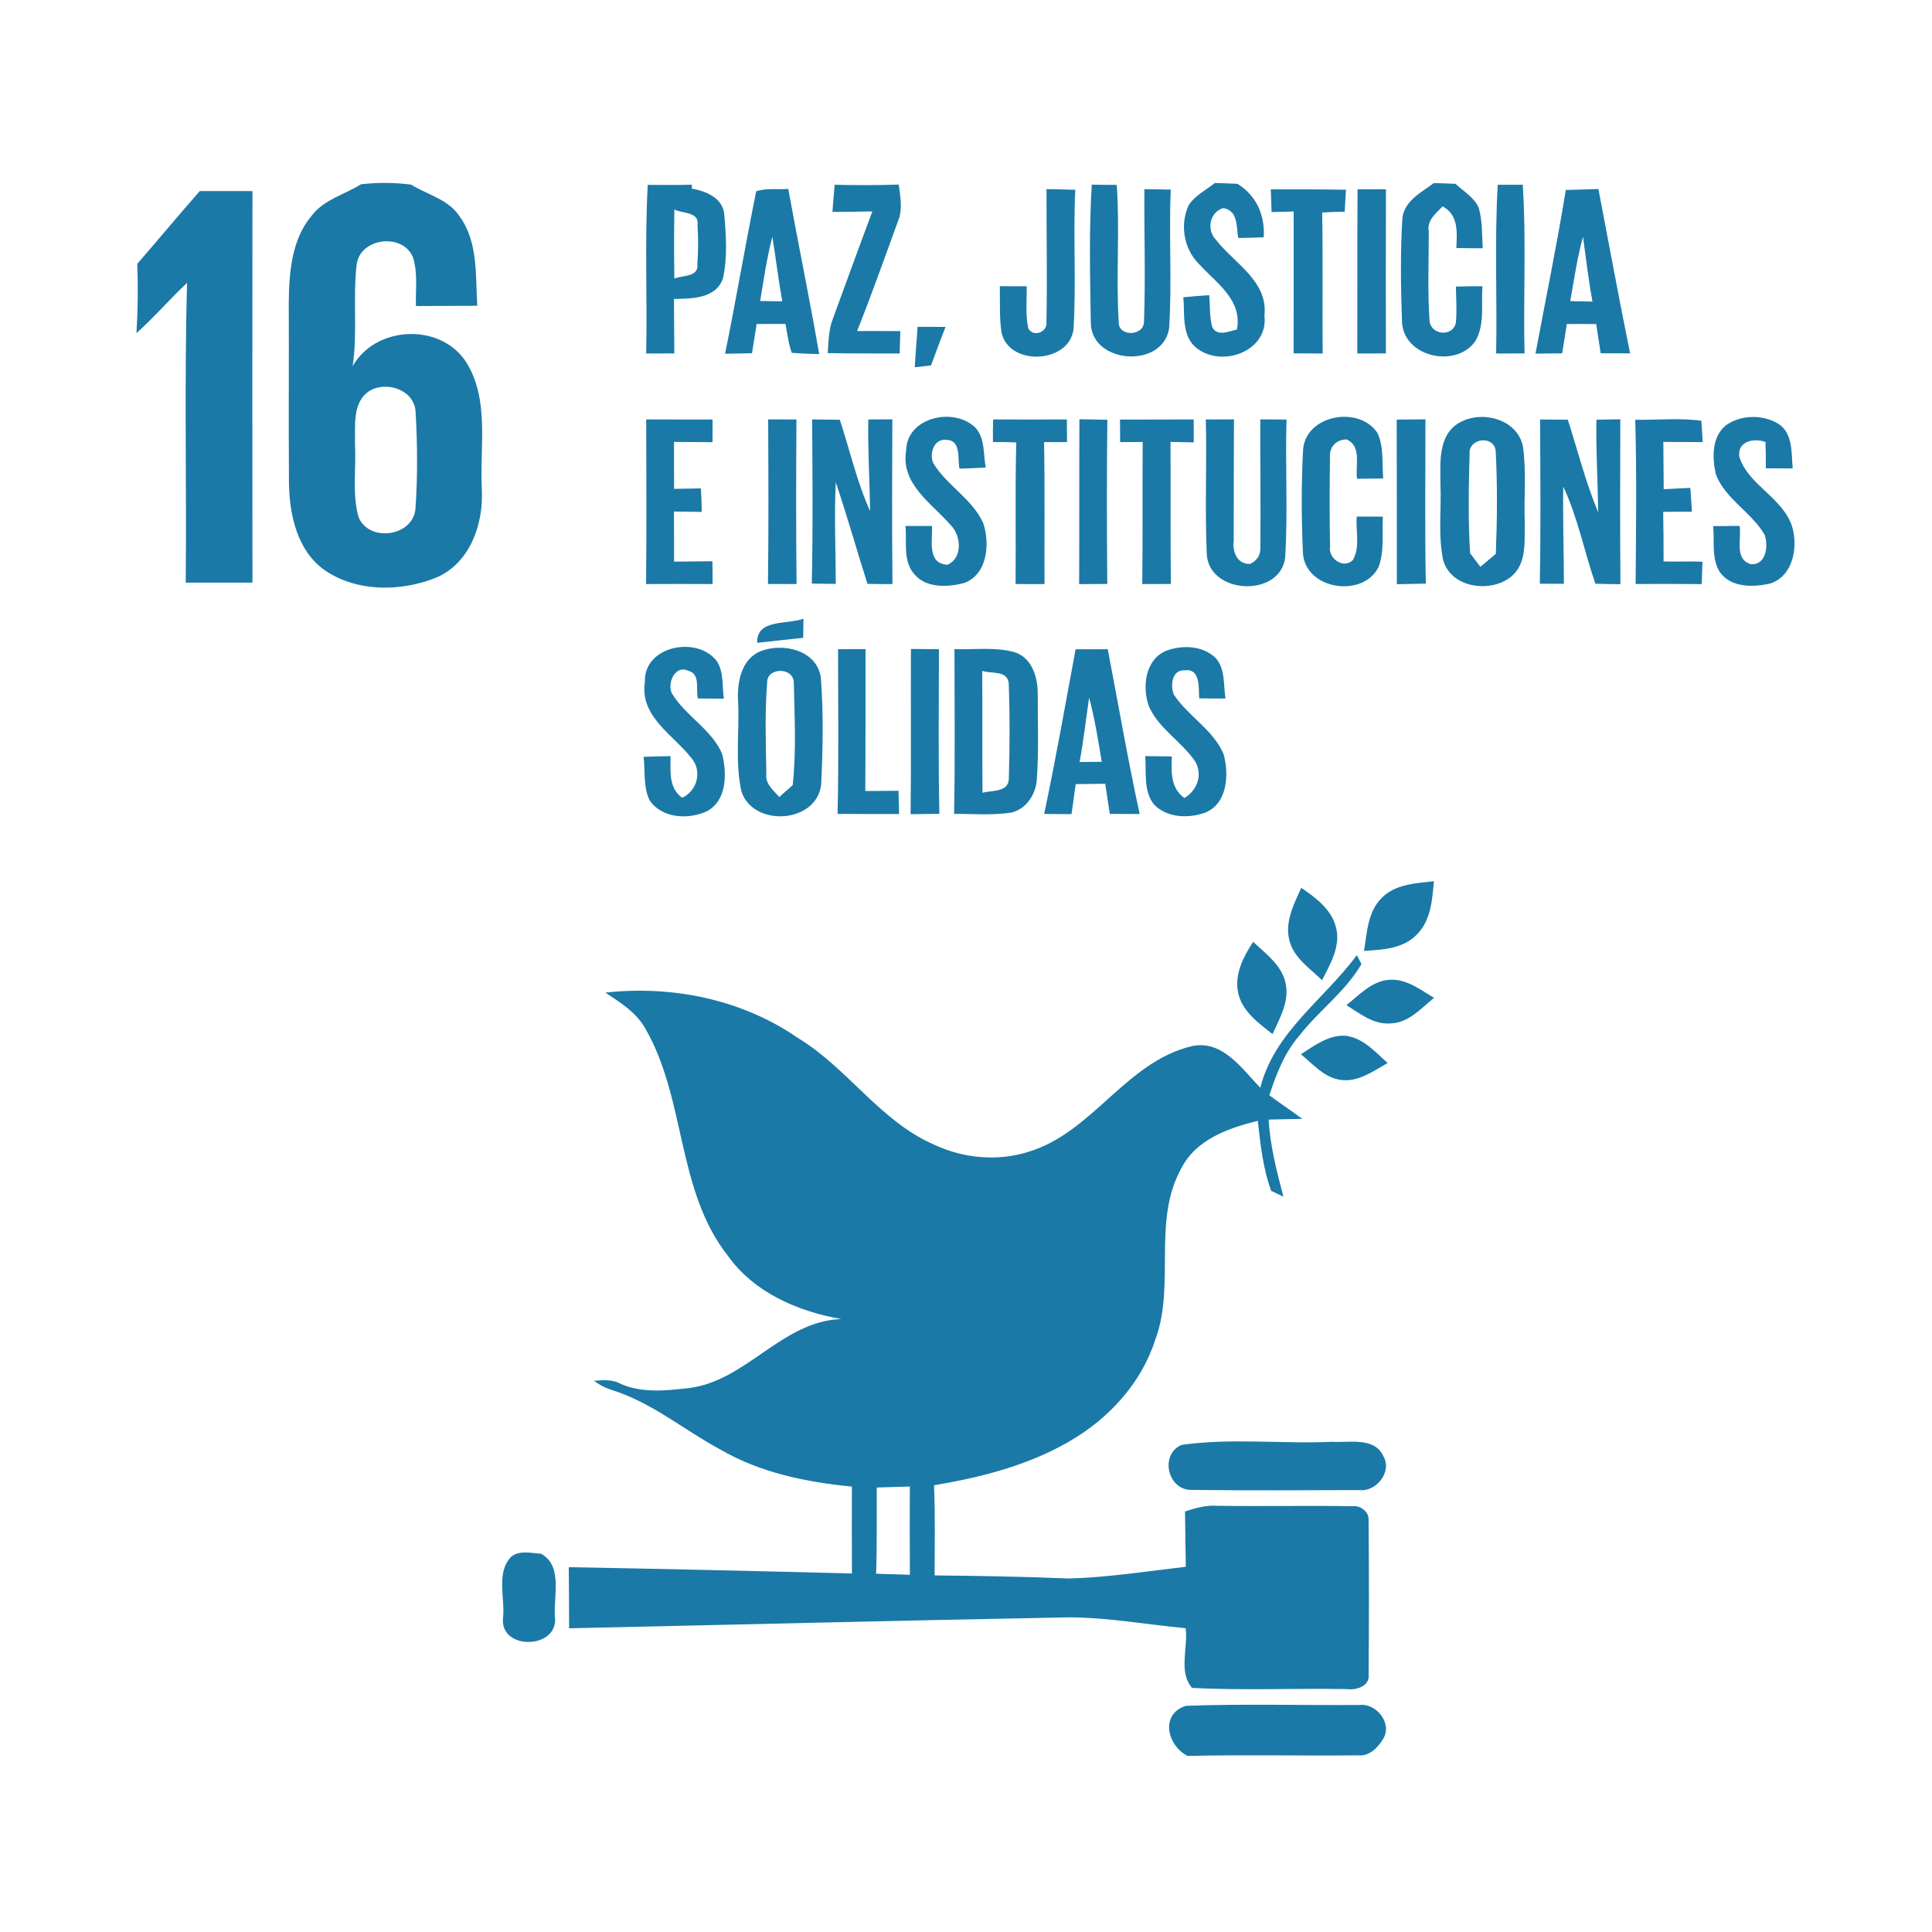 <?xml version="1.0" encoding="UTF-8" ?>
<!DOCTYPE svg PUBLIC "-//W3C//DTD SVG 1.1//EN" "http://www.w3.org/Graphics/SVG/1.1/DTD/svg11.dtd">
<svg width="300pt" height="300pt" viewBox="0 0 300 300" version="1.1" xmlns="http://www.w3.org/2000/svg">
<g id="#1a79a7ff">
<path fill="#1a79a7" opacity="1.00" d=" M 48.44 33.44 C 50.35 30.96 53.52 30.21 56.07 28.61 C 58.66 28.32 61.26 28.33 63.84 28.67 C 66.39 30.25 69.66 30.96 71.38 33.62 C 74.28 37.62 73.82 42.81 74.11 47.48 C 70.94 47.50 67.76 47.50 64.59 47.52 C 64.49 44.99 64.93 42.34 64.10 39.90 C 62.48 36.11 55.87 36.93 55.38 41.10 C 54.77 46.33 55.54 51.63 54.76 56.86 C 58.29 50.64 68.06 50.11 72.18 55.92 C 76.13 61.84 74.45 69.32 74.82 76.00 C 75.09 81.35 73.01 87.43 67.76 89.68 C 62.30 91.90 55.47 91.96 50.47 88.58 C 46.13 85.54 44.93 79.92 44.87 74.94 C 44.80 65.61 44.88 56.28 44.84 46.94 C 44.90 42.28 45.27 37.15 48.44 33.44 M 57.48 60.63 C 54.62 62.38 55.20 66.14 55.12 68.99 C 55.34 72.74 54.64 76.63 55.67 80.28 C 57.29 84.31 64.27 83.31 64.52 78.88 C 64.86 73.96 64.82 68.99 64.54 64.07 C 64.43 60.62 60.24 59.13 57.48 60.63 Z" />
<path fill="#1a79a7" opacity="1.00" d=" M 100.58 28.71 C 102.86 28.70 105.15 28.76 107.43 28.68 C 107.43 28.83 107.43 29.14 107.43 29.29 C 109.55 29.67 112.07 30.65 112.44 33.07 C 112.75 36.44 112.99 39.95 112.25 43.27 C 111.14 46.40 107.38 46.37 104.65 46.42 C 104.67 49.24 104.69 52.06 104.71 54.88 C 103.26 54.89 101.80 54.89 100.34 54.89 C 100.52 46.16 100.10 37.43 100.58 28.71 M 104.71 32.53 C 104.66 36.11 104.66 39.68 104.71 43.26 C 105.91 42.72 108.52 43.08 108.28 41.05 C 108.44 39.02 108.43 36.97 108.31 34.93 C 108.64 32.86 105.90 33.17 104.71 32.53 Z" />
<path fill="#1a79a7" opacity="1.00" d=" M 129.61 28.69 C 132.93 28.77 136.24 28.78 139.55 28.66 C 139.81 30.55 140.20 32.54 139.43 34.38 C 137.35 40.07 135.33 45.78 133.09 51.41 C 135.32 51.38 137.56 51.42 139.80 51.41 C 139.77 52.57 139.74 53.73 139.70 54.89 C 135.98 54.87 132.25 54.91 128.53 54.83 C 128.66 53.05 128.66 51.23 129.31 49.54 C 131.36 43.97 133.37 38.39 135.46 32.83 C 133.40 32.87 131.33 32.89 129.26 32.91 C 129.36 31.50 129.48 30.10 129.61 28.69 Z" />
<path fill="#1a79a7" opacity="1.00" d=" M 169.53 28.67 C 170.82 28.70 172.11 28.71 173.41 28.71 C 173.90 35.78 173.28 42.88 173.71 49.94 C 173.57 52.32 177.62 52.26 177.64 49.94 C 177.89 43.09 177.65 36.22 177.70 29.37 C 178.72 29.39 180.77 29.42 181.79 29.44 C 181.49 36.60 182.00 43.79 181.54 50.94 C 180.63 57.31 169.42 56.56 169.38 50.10 C 169.26 42.96 169.09 35.80 169.53 28.67 Z" />
<path fill="#1a79a7" opacity="1.00" d=" M 188.64 28.42 C 189.80 28.45 190.97 28.48 192.14 28.54 C 195.09 30.35 196.45 33.43 196.23 36.85 C 194.91 36.90 193.59 36.93 192.27 36.95 C 191.95 35.18 192.29 32.71 189.95 32.31 C 187.83 32.93 187.32 35.68 188.79 37.21 C 191.62 40.87 196.93 43.63 196.34 48.99 C 197.02 54.49 189.87 57.12 185.92 54.13 C 183.42 52.28 183.99 48.86 183.75 46.16 C 185.08 46.03 186.42 45.92 187.76 45.83 C 187.93 47.49 187.78 49.20 188.25 50.82 C 189.06 52.32 190.84 51.43 192.07 51.17 C 192.95 46.48 188.79 43.92 186.10 40.91 C 183.76 38.55 183.17 34.67 184.66 31.71 C 185.69 30.30 187.29 29.48 188.64 28.42 Z" />
<path fill="#1a79a7" opacity="1.00" d=" M 222.64 28.43 C 223.77 28.45 224.89 28.49 226.02 28.55 C 227.27 29.72 228.91 30.64 229.62 32.27 C 230.20 34.31 230.11 36.46 230.24 38.55 C 228.87 38.56 227.50 38.54 226.14 38.51 C 226.24 36.07 226.52 33.39 224.01 32.05 C 222.95 33.14 221.55 34.20 221.86 35.93 C 221.87 40.61 221.65 45.31 221.99 49.97 C 222.36 52.10 225.65 52.30 226.07 50.09 C 226.24 48.23 226.11 46.36 226.07 44.50 C 227.44 44.46 228.81 44.44 230.19 44.44 C 229.98 47.30 230.61 50.50 229.03 53.06 C 226.00 57.22 217.93 55.43 217.70 49.97 C 217.51 44.66 217.44 39.31 217.75 34.00 C 217.99 31.22 220.67 29.91 222.64 28.43 Z" />
<path fill="#1a79a7" opacity="1.00" d=" M 232.57 28.69 C 233.86 28.70 235.15 28.70 236.45 28.69 C 237.02 37.40 236.52 46.15 236.73 54.88 C 235.26 54.88 233.79 54.89 232.32 54.89 C 232.49 46.16 232.06 37.41 232.57 28.69 Z" />
<path fill="#1a79a7" opacity="1.00" d=" M 21.32 40.96 C 24.58 37.21 27.75 33.39 31.02 29.67 C 33.75 29.68 36.47 29.68 39.20 29.67 C 39.18 49.94 39.17 70.20 39.20 90.47 C 35.75 90.46 32.29 90.46 28.84 90.47 C 28.99 74.95 28.61 59.43 29.05 43.92 C 26.35 46.44 23.95 49.27 21.19 51.73 C 21.41 48.15 21.44 44.55 21.32 40.96 Z" />
<path fill="#1a79a7" opacity="1.00" d=" M 117.42 29.71 C 119.00 29.16 120.75 29.48 122.40 29.33 C 123.95 37.89 125.72 46.41 127.20 54.98 C 125.78 54.96 124.36 54.89 122.95 54.79 C 122.42 53.34 122.26 51.80 121.97 50.30 C 120.47 50.30 118.98 50.30 117.49 50.31 C 117.25 51.82 117.01 53.34 116.77 54.85 C 115.37 54.88 113.98 54.91 112.59 54.93 C 114.30 46.54 115.72 38.09 117.42 29.71 M 119.93 36.77 C 119.07 40.05 118.59 43.40 118.04 46.74 C 119.18 46.76 120.33 46.77 121.47 46.79 C 120.87 43.46 120.48 40.11 119.93 36.77 Z" />
<path fill="#1a79a7" opacity="1.00" d=" M 162.50 29.37 C 163.98 29.39 165.47 29.42 166.97 29.47 C 166.62 36.70 167.14 43.96 166.69 51.18 C 165.95 56.49 156.68 56.89 155.52 51.66 C 155.15 49.28 155.31 46.85 155.25 44.44 C 156.64 44.44 158.03 44.44 159.43 44.45 C 159.45 46.62 159.21 48.84 159.67 50.99 C 160.48 52.46 162.74 51.54 162.49 49.94 C 162.63 43.09 162.49 36.23 162.50 29.37 Z" />
<path fill="#1a79a7" opacity="1.00" d=" M 197.33 29.41 C 201.22 29.40 205.11 29.39 209.00 29.46 C 208.95 30.32 208.85 32.03 208.80 32.89 C 207.63 32.88 206.47 32.92 205.31 33.00 C 205.43 40.30 205.33 47.60 205.38 54.90 C 203.87 54.89 202.37 54.88 200.87 54.86 C 200.89 47.52 200.89 40.18 200.88 32.84 C 200.02 32.87 198.31 32.91 197.45 32.93 C 197.42 32.05 197.36 30.29 197.33 29.41 Z" />
<path fill="#1a79a7" opacity="1.00" d=" M 210.80 29.39 C 212.27 29.39 213.74 29.40 215.21 29.40 C 215.18 37.90 215.19 46.39 215.20 54.88 C 213.72 54.89 212.24 54.89 210.76 54.89 C 210.78 46.39 210.74 37.89 210.80 29.39 Z" />
<path fill="#1a79a7" opacity="1.00" d=" M 243.14 29.50 C 244.82 29.44 246.51 29.40 248.20 29.35 C 249.84 37.86 251.39 46.38 253.12 54.87 C 251.59 54.86 250.07 54.86 248.55 54.86 C 248.32 53.34 248.09 51.83 247.86 50.32 C 246.34 50.31 244.82 50.30 243.30 50.31 C 243.05 51.83 242.81 53.35 242.57 54.87 C 241.19 54.89 239.81 54.90 238.43 54.91 C 240.02 46.44 241.75 38.00 243.14 29.50 M 245.81 36.77 C 244.90 40.04 244.42 43.41 243.83 46.76 C 244.69 46.77 246.42 46.81 247.28 46.83 C 246.65 43.49 246.28 40.12 245.81 36.77 Z" />
<path fill="#1a79a7" opacity="1.00" d=" M 142.48 50.75 C 143.93 50.76 145.37 50.76 146.82 50.76 C 146.05 52.74 145.30 54.74 144.57 56.74 C 143.94 56.81 142.68 56.96 142.05 57.03 C 142.14 54.94 142.36 52.85 142.48 50.75 Z" />
<path fill="#1a79a7" opacity="1.00" d=" M 100.34 65.13 C 103.77 65.15 107.20 65.14 110.64 65.14 C 110.65 66.31 110.66 67.49 110.64 68.66 C 108.65 68.63 106.65 68.65 104.66 68.62 C 104.67 71.05 104.67 73.48 104.67 75.91 C 106.06 75.88 107.45 75.86 108.83 75.84 C 108.92 77.05 108.96 78.27 108.97 79.49 C 107.53 79.47 106.09 79.45 104.65 79.43 C 104.67 82.02 104.67 84.61 104.67 87.21 C 106.65 87.18 108.63 87.18 110.62 87.15 C 110.65 88.33 110.66 89.51 110.65 90.69 C 107.20 90.67 103.76 90.67 100.32 90.69 C 100.41 82.17 100.37 73.65 100.34 65.13 Z" />
<path fill="#1a79a7" opacity="1.00" d=" M 119.28 65.12 C 120.74 65.12 122.20 65.13 123.67 65.14 C 123.62 73.65 123.60 82.17 123.69 90.69 C 122.21 90.69 120.73 90.69 119.25 90.68 C 119.36 82.16 119.32 73.64 119.28 65.12 Z" />
<path fill="#1a79a7" opacity="1.00" d=" M 126.11 65.13 C 127.54 65.14 128.97 65.16 130.41 65.18 C 131.96 69.91 133.05 74.81 135.11 79.36 C 135.04 74.62 134.74 69.89 134.83 65.14 C 136.07 65.14 137.32 65.12 138.56 65.11 C 138.53 73.64 138.50 82.17 138.58 90.70 C 137.28 90.70 135.99 90.69 134.70 90.66 C 133.02 85.41 131.54 80.10 129.78 74.88 C 129.52 80.14 129.77 85.41 129.78 90.67 C 128.85 90.66 126.99 90.64 126.06 90.62 C 126.24 82.13 126.16 73.63 126.11 65.13 Z" />
<path fill="#1a79a7" opacity="1.00" d=" M 140.71 69.94 C 140.81 64.72 148.23 63.14 151.51 66.46 C 152.98 68.14 152.67 70.56 153.07 72.60 C 151.71 72.68 150.34 72.73 148.98 72.77 C 148.67 71.25 149.29 68.37 146.98 68.30 C 145.06 68.03 144.25 70.42 144.92 71.93 C 147.04 75.40 150.98 77.47 152.68 81.24 C 153.75 84.44 153.34 89.26 149.65 90.55 C 147.10 91.20 143.73 91.35 141.91 89.08 C 140.17 87.03 140.85 84.12 140.60 81.67 C 141.97 81.66 143.34 81.66 144.72 81.67 C 144.85 83.84 143.88 87.53 147.12 87.69 C 149.54 86.66 149.24 83.13 147.61 81.52 C 144.66 78.15 139.81 75.13 140.71 69.94 Z" />
<path fill="#1a79a7" opacity="1.00" d=" M 154.22 65.13 C 158.03 65.15 161.85 65.16 165.66 65.13 C 165.67 66.30 165.69 67.47 165.69 68.65 C 164.50 68.65 163.31 68.65 162.12 68.65 C 162.26 76.00 162.16 83.35 162.19 90.70 C 160.69 90.69 159.19 90.69 157.70 90.69 C 157.77 83.36 157.61 76.03 157.81 68.70 C 156.60 68.64 155.40 68.62 154.19 68.64 C 154.16 67.47 154.17 66.30 154.22 65.13 Z" />
<path fill="#1a79a7" opacity="1.00" d=" M 167.61 65.10 C 169.05 65.12 170.50 65.15 171.95 65.18 C 171.85 73.68 171.86 82.17 171.94 90.67 C 170.48 90.69 169.03 90.70 167.57 90.71 C 167.61 82.17 167.57 73.64 167.61 65.10 Z" />
<path fill="#1a79a7" opacity="1.00" d=" M 173.91 65.15 C 177.73 65.15 181.54 65.15 185.36 65.13 C 185.35 66.31 185.35 67.50 185.36 68.69 C 184.16 68.66 182.95 68.64 181.76 68.62 C 181.79 75.97 181.73 83.33 181.81 90.68 C 180.33 90.69 178.85 90.69 177.37 90.69 C 177.46 83.34 177.37 75.98 177.44 68.63 C 176.56 68.63 174.81 68.65 173.93 68.65 C 173.93 67.48 173.93 66.31 173.91 65.15 Z" />
<path fill="#1a79a7" opacity="1.00" d=" M 187.24 65.14 C 188.69 65.13 190.15 65.12 191.61 65.12 C 191.59 71.42 191.56 77.72 191.57 84.01 C 191.34 85.69 192.13 87.66 194.13 87.56 C 195.20 87.04 195.73 86.21 195.71 85.07 C 195.77 78.42 195.68 71.77 195.70 65.12 C 197.06 65.12 198.41 65.13 199.77 65.15 C 199.56 72.31 200.00 79.50 199.56 86.65 C 198.66 92.91 187.58 92.28 187.38 85.92 C 187.09 79.00 187.40 72.07 187.24 65.14 Z" />
<path fill="#1a79a7" opacity="1.00" d=" M 202.34 69.85 C 202.73 64.37 211.12 62.92 213.91 67.27 C 214.91 69.46 214.59 71.96 214.78 74.30 C 213.77 74.31 211.74 74.33 210.72 74.34 C 210.42 72.28 211.51 69.32 209.10 68.23 C 207.40 68.27 206.37 69.46 206.52 71.12 C 206.45 75.71 206.44 80.31 206.53 84.90 C 206.21 86.70 208.63 88.42 210.07 86.97 C 211.24 84.95 210.49 82.45 210.67 80.22 C 212.02 80.21 213.37 80.22 214.73 80.23 C 214.59 82.83 214.99 85.55 214.07 88.03 C 211.67 92.93 202.65 91.58 202.32 85.87 C 202.08 80.54 202.06 75.18 202.34 69.85 Z" />
<path fill="#1a79a7" opacity="1.00" d=" M 216.88 65.16 C 218.36 65.14 219.85 65.13 221.34 65.11 C 221.35 73.61 221.24 82.12 221.40 90.62 C 219.90 90.65 218.40 90.68 216.90 90.72 C 216.89 82.20 216.91 73.68 216.88 65.16 Z" />
<path fill="#1a79a7" opacity="1.00" d=" M 226.43 65.74 C 229.91 63.58 235.66 65.00 236.49 69.38 C 237.02 73.22 236.63 77.12 236.76 80.99 C 236.70 83.94 237.18 87.59 234.53 89.64 C 231.32 92.11 225.27 91.28 224.09 86.95 C 223.28 83.05 223.84 79.03 223.67 75.08 C 223.66 71.86 223.28 67.72 226.43 65.74 M 228.21 69.95 C 228.07 75.26 227.94 80.61 228.28 85.91 C 228.68 86.43 229.47 87.48 229.87 88.01 C 230.47 87.51 231.67 86.51 232.27 86.01 C 232.48 80.70 232.53 75.36 232.25 70.05 C 232.09 67.81 228.68 67.85 228.21 69.95 Z" />
<path fill="#1a79a7" opacity="1.00" d=" M 239.14 65.14 C 240.57 65.14 242.01 65.15 243.45 65.17 C 244.99 69.98 246.22 74.89 248.16 79.56 C 248.11 74.76 247.80 69.97 247.89 65.17 C 249.13 65.15 250.36 65.13 251.60 65.11 C 251.58 73.64 251.55 82.18 251.62 90.71 C 250.32 90.70 249.02 90.68 247.73 90.64 C 246.00 85.63 245.00 80.36 242.74 75.55 C 242.67 80.59 242.83 85.62 242.84 90.65 C 241.90 90.65 240.03 90.64 239.10 90.64 C 239.26 82.14 239.19 73.64 239.14 65.14 Z" />
<path fill="#1a79a7" opacity="1.00" d=" M 253.92 65.18 C 257.34 65.24 260.79 64.86 264.18 65.34 C 264.27 66.44 264.34 67.55 264.39 68.65 C 262.35 68.64 260.31 68.63 258.28 68.62 C 258.32 71.07 258.30 73.51 258.34 75.96 C 259.37 75.91 261.43 75.81 262.47 75.76 C 262.57 76.99 262.65 78.22 262.72 79.46 C 261.23 79.45 259.74 79.46 258.26 79.48 C 258.31 82.04 258.32 84.61 258.32 87.17 C 260.33 87.26 262.35 87.12 264.36 87.23 C 264.31 88.38 264.28 89.54 264.25 90.70 C 260.82 90.66 257.40 90.67 253.98 90.68 C 254.04 82.18 254.16 73.68 253.92 65.18 Z" />
<path fill="#1a79a7" opacity="1.00" d=" M 268.01 66.03 C 270.36 64.37 273.75 64.34 276.19 65.83 C 278.44 67.36 278.15 70.36 278.37 72.74 C 276.98 72.74 275.59 72.73 274.20 72.72 C 274.20 71.35 274.18 69.99 274.15 68.64 C 272.31 67.93 269.59 68.58 270.12 71.06 C 271.60 75.41 276.85 77.30 278.28 81.77 C 279.22 84.94 278.46 89.39 274.94 90.59 C 272.32 91.21 268.84 91.30 267.08 88.87 C 265.71 86.76 266.26 84.07 266.02 81.70 C 267.39 81.68 268.76 81.67 270.13 81.66 C 270.45 83.65 269.25 86.87 271.91 87.62 C 274.27 87.73 274.59 84.79 274.04 83.10 C 272.04 79.56 267.95 77.56 266.45 73.69 C 265.86 71.13 265.76 67.84 268.01 66.03 Z" />
<path fill="#1a79a7" opacity="1.00" d=" M 117.58 99.82 C 117.43 96.06 122.32 97.01 124.76 96.07 C 124.75 96.81 124.73 98.30 124.72 99.04 C 122.34 99.28 119.96 99.56 117.58 99.82 Z" />
<path fill="#1a79a7" opacity="1.00" d=" M 100.14 105.91 C 99.91 100.27 108.30 98.65 111.32 102.68 C 112.42 104.40 112.12 106.55 112.40 108.49 C 111.40 108.48 109.39 108.47 108.38 108.46 C 108.00 107.09 108.82 104.63 106.88 104.16 C 104.86 103.18 103.54 106.05 104.34 107.69 C 106.46 111.19 110.48 113.22 112.13 117.05 C 112.87 120.04 112.92 124.15 109.89 125.91 C 107.00 127.32 102.70 127.13 100.83 124.19 C 99.87 122.11 100.20 119.73 99.94 117.52 C 101.33 117.47 102.73 117.43 104.12 117.41 C 104.14 119.73 103.78 122.33 105.93 123.88 C 108.31 122.77 109.08 119.68 107.33 117.67 C 104.51 114.08 99.30 111.23 100.14 105.91 Z" />
<path fill="#1a79a7" opacity="1.00" d=" M 118.17 101.09 C 121.62 99.79 126.75 100.93 127.45 105.11 C 127.88 110.65 127.78 116.27 127.51 121.82 C 126.83 127.87 117.00 128.50 115.14 122.93 C 114.11 118.36 114.84 113.59 114.61 108.94 C 114.44 105.99 115.07 102.32 118.17 101.09 M 119.12 106.00 C 118.75 110.71 118.92 115.45 119.00 120.17 C 118.79 121.73 120.10 122.71 121.00 123.76 C 121.52 123.30 122.57 122.38 123.09 121.92 C 123.66 116.64 123.38 111.26 123.26 105.95 C 123.18 103.57 119.07 103.58 119.12 106.00 Z" />
<path fill="#1a79a7" opacity="1.00" d=" M 130.13 100.81 C 131.55 100.80 132.97 100.79 134.40 100.79 C 134.38 108.13 134.42 115.48 134.36 122.83 C 136.08 122.81 137.79 122.80 139.52 122.79 C 139.54 123.69 139.59 125.50 139.61 126.40 C 136.43 126.40 133.24 126.40 130.06 126.38 C 130.25 117.86 130.14 109.33 130.13 100.81 Z" />
<path fill="#1a79a7" opacity="1.00" d=" M 141.40 126.43 C 141.50 117.87 141.41 109.32 141.45 100.77 C 142.90 100.78 144.35 100.80 145.80 100.81 C 145.79 109.33 145.68 117.85 145.87 126.37 C 144.37 126.40 142.88 126.41 141.40 126.43 Z" />
<path fill="#1a79a7" opacity="1.00" d=" M 148.21 100.80 C 151.30 100.90 154.49 100.43 157.51 101.26 C 160.32 102.13 161.20 105.32 161.14 107.94 C 161.13 112.30 161.31 116.66 161.00 121.01 C 160.86 123.31 159.38 125.63 157.03 126.18 C 154.09 126.63 151.10 126.36 148.15 126.38 C 148.32 117.85 148.21 109.33 148.21 100.80 M 152.52 104.17 C 152.56 110.48 152.51 116.78 152.56 123.09 C 153.96 122.72 156.61 123.05 156.65 120.94 C 156.80 115.98 156.82 110.99 156.63 106.02 C 156.32 104.02 153.91 104.67 152.52 104.17 Z" />
<path fill="#1a79a7" opacity="1.00" d=" M 167.02 100.82 C 168.68 100.81 170.35 100.81 172.01 100.81 C 173.65 109.34 175.12 117.91 176.97 126.40 C 175.42 126.40 173.88 126.39 172.33 126.38 C 172.10 124.82 171.86 123.26 171.62 121.70 C 170.09 121.71 168.56 121.73 167.03 121.76 C 166.81 123.31 166.60 124.87 166.39 126.42 C 165.33 126.41 163.20 126.40 162.14 126.39 C 163.93 117.90 165.44 109.35 167.02 100.82 M 167.64 118.32 C 168.50 118.31 170.22 118.30 171.08 118.29 C 170.53 114.95 169.99 111.60 169.12 108.32 C 168.63 111.65 168.25 115.00 167.64 118.32 Z" />
<path fill="#1a79a7" opacity="1.00" d=" M 178.40 109.67 C 177.33 106.70 177.80 102.44 181.06 101.06 C 183.55 100.12 186.79 100.22 188.78 102.19 C 190.29 103.89 189.95 106.37 190.30 108.46 C 188.94 108.47 187.57 108.47 186.21 108.44 C 186.09 106.84 186.46 103.78 183.98 104.09 C 181.95 103.97 181.73 106.39 182.25 107.82 C 184.46 111.21 188.38 113.28 190.00 117.10 C 190.86 120.25 190.63 124.78 187.12 126.20 C 184.51 127.12 181.13 127.01 179.14 124.86 C 177.52 122.74 178.03 119.89 177.83 117.41 C 179.21 117.42 180.59 117.44 181.97 117.46 C 181.85 119.81 181.76 122.40 183.92 123.92 C 185.87 122.73 186.77 120.40 185.63 118.31 C 183.55 115.16 179.94 113.20 178.40 109.67 Z" />
<path fill="#1a79a7" opacity="1.00" d=" M 214.52 139.46 C 216.62 137.28 219.84 137.16 222.66 136.83 C 222.40 139.70 222.20 142.90 220.05 145.07 C 217.93 147.33 214.67 147.47 211.80 147.66 C 212.28 144.84 212.36 141.62 214.52 139.46 Z" />
<path fill="#1a79a7" opacity="1.00" d=" M 202.06 137.86 C 204.32 139.41 206.76 141.20 207.46 144.02 C 208.21 146.96 206.56 149.69 205.29 152.21 C 203.38 150.34 200.84 148.70 200.19 145.94 C 199.51 143.08 200.92 140.38 202.06 137.86 Z" />
<path fill="#1a79a7" opacity="1.00" d=" M 192.26 154.18 C 191.65 151.29 193.07 148.57 194.59 146.24 C 196.63 148.19 199.31 150.07 199.70 153.10 C 200.10 155.79 198.65 158.22 197.60 160.58 C 195.43 158.86 192.88 157.06 192.26 154.18 Z" />
<path fill="#1a79a7" opacity="1.00" d=" M 195.70 168.91 C 197.87 160.24 205.64 155.17 210.68 148.32 C 210.86 148.67 211.22 149.35 211.41 149.69 C 208.93 153.98 204.75 156.95 201.74 160.84 C 199.44 163.49 198.18 166.80 197.10 170.08 C 198.79 171.33 200.53 172.49 202.22 173.74 C 200.47 173.77 198.73 173.80 196.99 173.85 C 197.23 177.93 198.25 181.89 199.29 185.82 C 198.82 185.60 197.87 185.14 197.40 184.92 C 196.10 181.43 195.73 177.71 195.31 174.04 C 190.73 175.17 185.72 176.93 183.43 181.42 C 178.86 189.67 182.60 199.52 179.36 208.12 C 177.17 214.89 172.04 220.40 165.92 223.89 C 159.52 227.58 152.27 229.42 145.04 230.63 C 145.23 235.29 145.13 239.96 145.13 244.63 C 152.09 244.69 159.06 244.82 166.02 245.11 C 172.09 244.94 178.10 243.98 184.13 243.29 C 184.09 240.42 184.06 237.56 184.01 234.70 C 185.62 234.16 187.28 233.70 188.99 233.82 C 196.01 233.92 203.03 233.77 210.05 233.88 C 211.25 233.73 212.62 234.77 212.51 236.05 C 212.59 244.01 212.58 251.98 212.52 259.94 C 212.78 261.83 210.59 262.50 209.08 262.28 C 201.09 262.14 193.08 262.51 185.10 262.10 C 182.95 259.63 184.51 255.84 184.11 252.83 C 178.07 252.26 172.07 251.16 165.99 251.14 C 140.11 251.62 114.24 252.28 88.37 252.84 C 88.36 249.67 88.36 246.51 88.32 243.35 C 102.98 243.62 117.64 243.95 132.29 244.33 C 132.26 239.83 132.27 235.34 132.28 230.84 C 125.24 230.15 118.10 228.70 111.92 225.12 C 106.25 222.08 101.22 217.77 95.01 215.84 C 94.01 215.52 93.07 215.05 92.25 214.40 C 93.58 214.32 95.01 214.15 96.24 214.82 C 99.59 216.37 103.41 215.94 106.96 215.54 C 115.92 214.44 121.39 205.15 130.63 204.82 C 123.88 203.63 117.13 200.74 113.03 195.01 C 105.02 184.82 106.55 170.78 100.26 159.81 C 98.87 157.24 96.35 155.68 93.99 154.13 C 104.36 152.99 115.17 155.16 123.83 161.13 C 131.64 165.83 136.69 174.19 145.22 177.82 C 149.72 179.89 154.99 180.36 159.73 178.84 C 169.71 175.83 174.88 164.79 185.18 162.42 C 189.91 161.50 192.85 165.98 195.70 168.91 M 136.14 230.98 C 136.12 235.44 136.19 239.90 136.05 244.37 C 137.80 244.42 139.54 244.47 141.29 244.53 C 141.25 239.96 141.26 235.40 141.28 230.83 C 139.57 230.88 137.85 230.93 136.14 230.98 Z" />
<path fill="#1a79a7" opacity="1.00" d=" M 209.07 156.08 C 211.14 154.45 213.12 152.20 215.96 152.13 C 218.51 152.05 220.59 153.72 222.68 154.94 C 220.68 156.57 218.76 158.80 215.99 158.91 C 213.34 159.17 211.18 157.39 209.07 156.08 Z" />
<path fill="#1a79a7" opacity="1.00" d=" M 202.00 163.71 C 204.14 162.34 206.41 160.58 209.11 160.85 C 211.75 161.27 213.58 163.36 215.47 165.07 C 213.21 166.33 210.88 168.09 208.13 167.68 C 205.60 167.33 203.88 165.21 202.00 163.71 Z" />
<path fill="#1a79a7" opacity="1.00" d=" M 183.44 224.37 C 191.16 223.26 199.13 224.24 206.95 223.88 C 209.57 224.05 213.41 223.11 214.79 226.09 C 216.25 228.51 213.69 231.73 211.03 231.38 C 202.37 231.40 193.71 231.46 185.06 231.35 C 181.34 231.45 180.01 225.92 183.44 224.37 Z" />
<path fill="#1a79a7" opacity="1.00" d=" M 79.41 241.70 C 80.67 240.69 82.53 241.17 84.02 241.26 C 87.42 243.15 85.94 247.79 86.16 250.97 C 86.89 256.16 77.47 256.36 78.12 251.16 C 78.43 248.09 77.00 244.13 79.41 241.70 Z" />
<path fill="#1a79a7" opacity="1.00" d=" M 184.39 272.66 C 181.25 271.04 180.08 266.17 184.14 264.88 C 193.10 264.55 202.10 264.81 211.08 264.75 C 213.67 264.42 216.19 267.53 214.84 269.91 C 214.03 271.29 212.69 272.73 210.94 272.57 C 202.09 272.66 193.24 272.45 184.39 272.66 Z" />
</g>
</svg>
